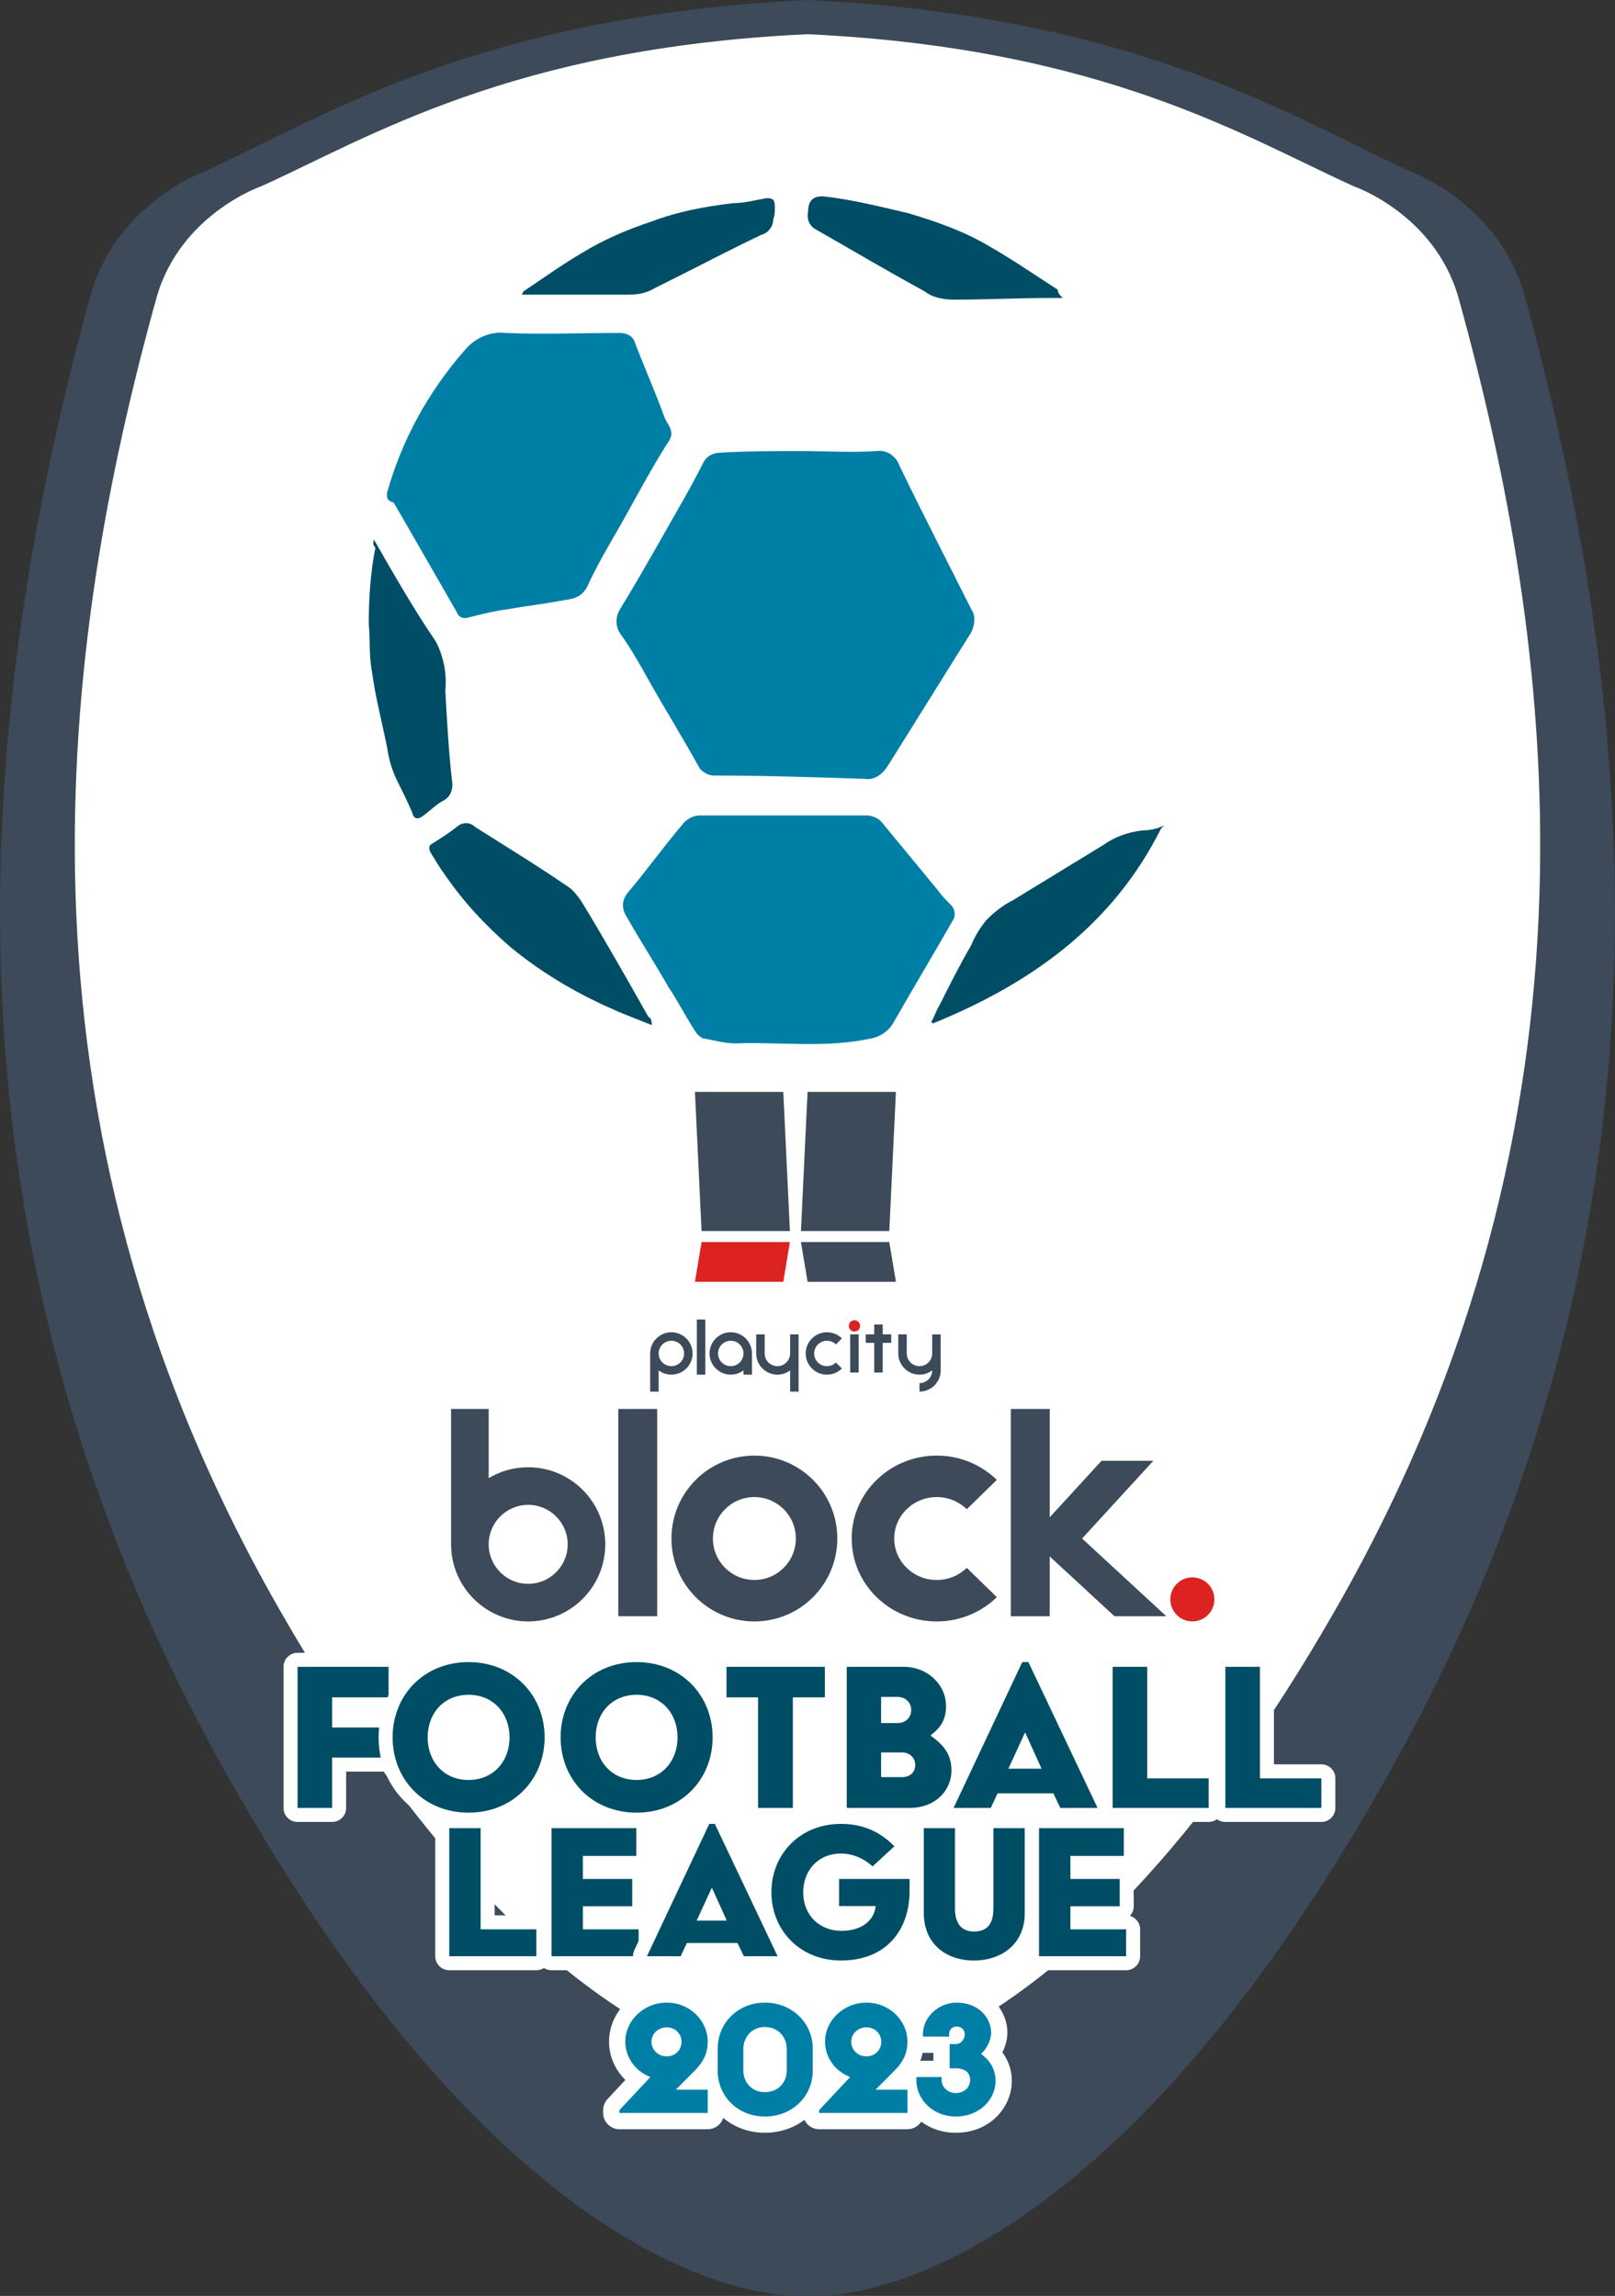 <?xml version="1.0" encoding="UTF-8"?><svg id="_레이어_2" xmlns="http://www.w3.org/2000/svg" viewBox="0 0 346.05 492.067"><rect x="0" y="0" width="346.05" height="492.067" fill="#333333" stroke="none"/><g id="_레이어_1-2"><path d="m326.692,63.332c-5.668-20-24.668-26.664-24.668-26.664C276.692,25,243.024,3.332,173.024,0,103.024,3.332,69.356,25,44.024,36.668c0,0-19,6.664-24.668,26.664C-3.308,146.668-18.644,260,48.024,379.332c66.668,119.332,125,112.668,125,112.668,0,0,58.336,6.664,125-112.668,66.668-119.332,51.336-232.664,28.668-316" style="fill:#3c4a59;"/><path d="m312.46,63.621c-5.145-17.773-22.383-23.699-22.383-23.699-22.988-10.371-53.539-29.625-117.055-32.59-63.516,2.965-94.066,22.219-117.051,32.59,0,0-17.242,5.926-22.383,23.699C13.023,137.684-.891,238.41,59.601,344.473c60.492,106.059,113.422,100.133,113.422,100.133,0,0,52.93,5.926,113.426-100.133,60.492-106.062,46.578-206.789,26.012-280.852" style="fill:#fff;"/><path d="m171.73,96.673c5.349,0,10.698.357,16.047,0,2.14-.357,4.279,1.07,4.992,3.209,4.992,10.341,10.341,20.683,15.334,30.667,1.07,1.426.713,3.566,0,4.992-6.062,9.628-11.768,18.9-17.83,28.528-1.07,1.783-2.853,3.209-4.992,2.853-10.698-.357-21.753-.713-32.45-.713-1.07,0-2.14-.713-2.853-1.426-3.923-7.132-8.202-13.907-12.124-21.039-1.426-2.496-2.853-4.992-4.636-7.489-1.426-1.783-1.426-3.923-.357-5.706,2.853-4.636,5.706-9.628,8.558-14.621,3.209-5.706,6.419-11.055,9.272-16.76.713-1.426,2.14-2.14,3.566-2.14,5.706-.357,11.411-.357,17.473-.357h0v.002h0Z" style="fill:#007fa6;"/><path d="m167.45,174.768h18.187c1.426,0,2.853.713,3.566,1.783l11.768,14.264c.713,1.07,1.783,2.14,2.853,3.209.713.713,1.07,2.14.357,3.209-4.279,7.489-8.558,14.621-12.838,22.109-1.07,1.783-2.853,2.853-4.636,3.209-9.628,2.14-19.613.713-29.241,1.07-2.14,0-4.636-.713-6.775-1.07-.357,0-1.07-.713-1.426-1.07-2.14-3.209-3.923-6.775-6.062-9.985-2.853-4.992-6.062-9.985-8.915-14.977-1.189-1.902-1.07-3.685.357-5.349,3.923-4.636,7.489-9.628,11.411-14.264,1.07-1.426,2.496-2.14,3.923-2.14h17.473l-.002.002h0Z" style="fill:#007fa6;"/><path d="m82.937,106.301v-.713c3.209-11.411,8.915-21.753,16.76-30.667,2.14-2.496,5.349-3.923,8.558-3.566,8.202.357,16.404,0,24.605,0,1.426,0,2.853.713,3.209,2.14,1.783,4.636,3.923,9.628,5.706,14.264.357,1.07.713,2.14,1.426,3.209,1.07,1.783.713,2.853-.357,4.279-3.566,5.706-6.775,11.768-9.985,17.473-2.496,4.279-4.992,8.558-7.132,13.194-1.426,2.496-3.566,2.496-5.706,2.853-3.566.713-7.132,1.07-11.055,1.783-2.853.357-5.706,1.07-8.558,1.783-1.07.357-2.14,0-2.496-1.07l-9.628-16.76-3.923-6.775c-1.07-.357-1.426-.713-1.426-1.426h.002Z" style="fill:#007fa6;"/><path d="m139.636,219.699l-7.132-2.853c-1.426-.713-2.496-1.07-3.923-1.783-6.775-3.209-13.194-7.132-19.256-12.124-5.349-4.636-9.985-9.628-13.907-15.334-1.07-1.426-2.14-3.209-3.209-4.992-.357-.713-.357-1.426.357-1.783,1.783-1.07,3.923-2.496,5.706-3.923,1.07-.713,2.496-.713,3.566.357,6.775,4.279,13.194,8.202,19.97,12.838,1.07.713,2.14,2.14,2.853,3.209,4.992,8.202,9.628,16.404,14.264,24.605.713.357.713,1.07.713,1.783h-.002Z" style="fill:#004e66;"/><path d="m80.084,115.572c4.279,7.489,8.558,14.977,13.194,21.753,1.783,3.209,2.496,7.132,2.14,10.698.357,6.419.713,12.838,1.426,19.256.357,1.783-.357,3.566-1.783,4.279s-2.853,2.14-4.279,3.209-2.14.713-2.496-.713c-1.07-2.496-2.14-4.636-3.209-6.775s-1.783-4.636-2.14-7.132c-1.07-5.349-2.496-10.698-3.209-16.047-.713-3.566-.357-6.775-.713-10.341,0-5.349.357-11.055,1.426-16.404-.713-.713-.357-1.07-.357-1.783Z" style="fill:#004e66;"/><path d="m248.755,177.621c-10.341,20.683-27.815,33.164-48.854,41.722l-.357-.357c.713-1.07,1.07-2.496,1.783-3.566,2.14-4.279,4.279-8.558,6.775-12.838.713-1.783,1.783-3.566,3.209-5.349,1.783-1.783,3.566-3.209,5.706-4.279,6.419-3.923,12.838-7.845,19.256-11.768,2.496-1.783,5.349-2.853,8.558-3.209,1.426,0,3.209-.357,4.636-1.07l-.713.713h.001Z" style="fill:#004e66;"/><path d="m227.716,63.866h-2.853c-6.775,0-13.551.357-20.326.357-2.14,0-4.636-.357-6.419-1.783-7.845-4.279-15.69-8.915-23.179-13.194-1.426-.713-2.14-2.14-1.783-3.923,0-2.377,1.189-3.447,3.566-3.209,6.062.713,11.768,2.14,17.83,3.566,6.062,1.783,12.124,3.923,17.473,7.132,4.992,2.853,9.628,6.062,14.621,9.272,0,.713.357,1.07,1.07,1.783h0Z" style="fill:#004e66;"/><path d="m112.178,62.439c4.279-2.853,8.202-5.706,12.481-8.202,4.636-2.853,9.628-4.992,14.977-6.775,5.706-2.14,11.411-3.209,17.473-3.923,2.496,0,4.992-.713,7.132-1.07,1.426,0,1.783.357,1.783,1.783s0,1.783-.357,2.853c0,1.426-1.07,2.853-2.496,3.209-6.062,2.853-12.124,6.062-18.543,9.272-1.426.713-2.853,1.426-4.279,2.14-1.783,1.07-3.566,1.426-5.706,1.426h-22.822l.357-.713h0Z" style="fill:#004e66;"/><path d="m63.755,388.985c-.829,0-1.5-.672-1.5-1.5v-30.254c0-.828.671-1.5,1.5-1.5h19.513c.829,0,1.5.672,1.5,1.5v6.556c0,.828-.671,1.5-1.5,1.5h-10.602v3.453h9.644c.829,0,1.5.672,1.5,1.5v6.454c0,.828-.671,1.5-1.5,1.5h-9.644v9.291c0,.828-.671,1.5-1.5,1.5h-7.411Z" style="fill:#004e66;"/><path d="m83.268,357.232v6.555h-12.101v6.454h11.143v6.454h-11.143v10.79h-7.412v-30.253h19.513m0-3h-19.513c-1.657,0-3,1.343-3,3v30.253c0,1.657,1.343,3,3,3h7.412c1.657,0,3-1.343,3-3v-7.79h8.143c1.657,0,3-1.343,3-3v-6.454c0-1.657-1.343-3-3-3h-8.143v-.454h9.101c1.657,0,3-1.343,3-3v-6.555c0-1.657-1.343-3-3-3h0Z" style="fill:#fff;"/><path d="m100.41,389.993c-10.14,0-17.786-7.581-17.786-17.635s7.646-17.635,17.786-17.635,17.786,7.581,17.786,17.635-7.646,17.635-17.786,17.635Zm0-25.262c-4.351,0-7.274,3.065-7.274,7.627s2.923,7.626,7.274,7.626c4.282,0,7.273-3.136,7.273-7.626s-2.991-7.627-7.273-7.627Z" style="fill:#004e66;"/><path d="m100.41,356.223c9.53,0,16.286,7.11,16.286,16.135s-6.756,16.135-16.286,16.135c-9.58,0-16.286-7.11-16.286-16.135s6.706-16.135,16.286-16.135m0,25.261c5.345,0,8.773-4.034,8.773-9.126s-3.429-9.126-8.773-9.126c-5.395,0-8.774,4.034-8.774,9.126s3.378,9.126,8.774,9.126m0-28.261c-10.995,0-19.286,8.226-19.286,19.135s8.291,19.135,19.286,19.135,19.286-8.226,19.286-19.135-8.291-19.135-19.286-19.135h0Zm0,25.261c-4.261,0-5.774-3.3-5.774-6.126s1.512-6.126,5.774-6.126c3.988,0,5.773,3.077,5.773,6.126s-1.785,6.126-5.773,6.126h0Z" style="fill:#fff;"/><path d="m136.409,389.993c-10.14,0-17.787-7.581-17.787-17.635s7.646-17.635,17.787-17.635,17.786,7.581,17.786,17.635-7.646,17.635-17.786,17.635Zm0-25.262c-4.351,0-7.274,3.065-7.274,7.627s2.923,7.626,7.274,7.626c4.282,0,7.273-3.136,7.273-7.626s-2.991-7.627-7.273-7.627Z" style="fill:#004e66;"/><path d="m136.409,356.223c9.53,0,16.286,7.11,16.286,16.135s-6.756,16.135-16.286,16.135c-9.58,0-16.286-7.11-16.286-16.135s6.706-16.135,16.286-16.135m0,25.261c5.345,0,8.773-4.034,8.773-9.126s-3.429-9.126-8.773-9.126c-5.395,0-8.774,4.034-8.774,9.126s3.378,9.126,8.774,9.126m0-28.261c-10.995,0-19.286,8.226-19.286,19.135s8.291,19.135,19.286,19.135,19.286-8.226,19.286-19.135-8.291-19.135-19.286-19.135h0Zm0,25.261c-4.261,0-5.774-3.3-5.774-6.126s1.512-6.126,5.774-6.126c3.988,0,5.773,3.077,5.773,6.126s-1.785,6.126-5.773,6.126h0Z" style="fill:#fff;"/><path d="m162.425,388.985c-.829,0-1.5-.672-1.5-1.5v-22.198h-5.256c-.829,0-1.5-.672-1.5-1.5v-6.556c0-.828.671-1.5,1.5-1.5h21.077c.829,0,1.5.672,1.5,1.5v6.556c0,.828-.671,1.5-1.5,1.5h-5.357v22.198c0,.828-.671,1.5-1.5,1.5h-7.464Z" style="fill:#004e66;"/><path d="m176.745,357.232v6.555h-6.857v23.698h-7.463v-23.698h-6.756v-6.555h21.076m0-3h-21.076c-1.657,0-3,1.343-3,3v6.555c0,1.657,1.343,3,3,3h3.756v20.698c0,1.657,1.343,3,3,3h7.463c1.657,0,3-1.343,3-3v-20.698h3.857c1.657,0,3-1.343,3-3v-6.555c0-1.657-1.343-3-3-3h0Z" style="fill:#fff;"/><path d="m181.433,388.985c-.829,0-1.5-.672-1.5-1.5v-30.254c0-.828.671-1.5,1.5-1.5h12.202c5.93,0,10.575,4.38,10.575,9.971,0,2.484-.778,4.45-2.485,6.188,2.539,2.189,3.646,4.529,3.646,7.578,0,4.729-3.633,9.518-10.576,9.518h-13.362,0Zm11.849-9.606c1.324,0,1.324-.815,1.324-1.122,0-.713-.52-1.173-1.324-1.173h-2.987v2.295h2.987Zm-.958-11.598c.893,0,1.425-.495,1.425-1.323,0-.762-.572-1.273-1.425-1.273h-2.029v2.597h2.029Z" style="fill:#004e66;"/><path d="m193.635,357.232c5.042,0,9.076,3.731,9.076,8.471,0,2.824-1.16,4.588-3.277,6.202v.101c3.126,2.219,4.437,4.336,4.437,7.462,0,4.185-3.328,8.017-9.076,8.017h-13.362v-30.253h12.202m-4.841,12.051h3.529c1.714,0,2.925-1.16,2.925-2.824,0-1.563-1.21-2.773-2.925-2.773h-3.529v5.597m0,11.597h4.487c1.714,0,2.824-1.008,2.824-2.622,0-1.462-1.109-2.672-2.824-2.672h-4.487v5.294m4.841-26.648h-12.202c-1.657,0-3,1.343-3,3v30.253c0,1.657,1.343,3,3,3h13.362c7.844,0,12.076-5.676,12.076-11.017,0-3.009-.968-5.468-3.079-7.68,1.078-1.456,1.919-3.412,1.919-6.086,0-6.432-5.304-11.471-12.076-11.471h0Z" style="fill:#fff;"/><path d="m227.214,388.985c-.575,0-1.1-.329-1.351-.847l-1.103-2.28h-10.056l-1.058,2.263c-.246.527-.776.864-1.358.864h-7.967c-.514,0-.991-.263-1.267-.696s-.31-.979-.091-1.442l14.724-31.262c.248-.526.776-.861,1.357-.861h1.311c.579,0,1.107.334,1.355.857l14.824,31.262c.221.465.188,1.01-.088,1.444-.274.435-.753.698-1.268.698h-7.964Zm-6.361-11.421l-1.211-2.667-1.229,2.667h2.44Z" style="fill:#004e66;"/><path d="m220.357,356.223l14.824,31.262h-7.967l-1.513-3.126h-11.95l-1.462,3.126h-7.967l14.723-31.262h1.311m-4.286,22.841h7.109l-3.479-7.664h-.101l-3.529,7.664m4.286-25.841h-1.311c-1.162,0-2.219.671-2.714,1.722l-14.723,31.262c-.438.929-.369,2.018.181,2.885s1.506,1.393,2.533,1.393h7.967c1.165,0,2.224-.674,2.717-1.729l.654-1.397h8.16l.693,1.433c.501,1.036,1.55,1.693,2.701,1.693h7.967c1.029,0,1.985-.527,2.535-1.396s.616-1.96.175-2.889l-14.824-31.262c-.497-1.047-1.552-1.715-2.711-1.715h0Z" style="fill:#fff;"/><path d="m238.407,388.985c-.828,0-1.5-.672-1.5-1.5v-30.254c0-.828.672-1.5,1.5-1.5h7.412c.828,0,1.5.672,1.5,1.5v22.4h11.66c.828,0,1.5.672,1.5,1.5v6.354c0,.828-.672,1.5-1.5,1.5h-20.572Z" style="fill:#004e66;"/><path d="m245.819,357.232v23.9h13.16v6.353h-20.572v-30.253h7.412m0-3h-7.412c-1.657,0-3,1.343-3,3v30.253c0,1.657,1.343,3,3,3h20.572c1.657,0,3-1.343,3-3v-6.353c0-1.657-1.343-3-3-3h-10.16v-20.9c0-1.657-1.343-3-3-3h0Z" style="fill:#fff;"/><path d="m262.557,388.985c-.828,0-1.5-.672-1.5-1.5v-30.254c0-.828.672-1.5,1.5-1.5h7.412c.828,0,1.5.672,1.5,1.5v22.4h11.659c.828,0,1.5.672,1.5,1.5v6.354c0,.828-.672,1.5-1.5,1.5h-20.571Z" style="fill:#004e66;"/><path d="m269.969,357.232v23.9h13.16v6.353h-20.572v-30.253h7.412m0-3h-7.412c-1.657,0-3,1.343-3,3v30.253c0,1.657,1.343,3,3,3h20.572c1.657,0,3-1.343,3-3v-6.353c0-1.657-1.343-3-3-3h-10.16v-20.9c0-1.657-1.343-3-3-3h0Z" style="fill:#fff;"/><path d="m96.26,420.765c-.829,0-1.5-.672-1.5-1.5v-27.45c0-.828.671-1.5,1.5-1.5h6.726c.829,0,1.5.672,1.5,1.5v20.186h10.441c.829,0,1.5.672,1.5,1.5v5.765c0,.828-.671,1.5-1.5,1.5h-18.667Z" style="fill:#004e66;"/><path d="m102.986,391.814v21.686h11.941v5.764h-18.666v-27.45h6.725m0-3h-6.725c-1.657,0-3,1.343-3,3v27.45c0,1.657,1.343,3,3,3h18.666c1.657,0,3-1.343,3-3v-5.764c0-1.657-1.343-3-3-3h-8.941v-18.686c0-1.657-1.343-3-3-3h0Z" style="fill:#fff;"/><path d="m118.173,420.765c-.829,0-1.5-.672-1.5-1.5v-27.45c0-.828.671-1.5,1.5-1.5h18.163c.829,0,1.5.672,1.5,1.5v5.947c0,.828-.671,1.5-1.5,1.5h-9.938v1.94h9.068c.829,0,1.5.672,1.5,1.5v5.856c0,.828-.671,1.5-1.5,1.5h-9.068v1.941h10.441c.829,0,1.5.672,1.5,1.5v5.765c0,.828-.671,1.5-1.5,1.5h-18.666,0Z" style="fill:#004e66;"/><path d="m136.336,391.814v5.948h-11.437v4.941h10.568v5.856h-10.568v4.941h11.941v5.764h-18.666v-27.45h18.163m0-3h-18.163c-1.657,0-3,1.343-3,3v27.45c0,1.657,1.343,3,3,3h18.666c1.657,0,3-1.343,3-3v-5.764c0-1.374-.924-2.533-2.185-2.888.504-.537.813-1.259.813-2.053v-5.856c0-.861-.363-1.638-.944-2.185,1.067-.46,1.813-1.521,1.813-2.756v-5.948c0-1.657-1.343-3-3-3h0Z" style="fill:#fff;"/><path d="m159.392,420.765c-.575,0-1.1-.329-1.35-.847l-.963-1.99h-8.948l-.922,1.973c-.247.527-.776.864-1.359.864h-7.229c-.514,0-.992-.263-1.267-.696-.275-.434-.309-.979-.09-1.442l13.36-28.365c.248-.526.776-.861,1.357-.861h1.189c.58,0,1.107.334,1.355.857l13.451,28.365c.22.465.187,1.01-.088,1.444s-.753.698-1.268.698h-7.228Zm-5.988-10.641l-.884-1.946-.896,1.946h1.78Z" style="fill:#004e66;"/><path d="m153.17,390.899l13.451,28.365h-7.229l-1.372-2.836h-10.843l-1.327,2.836h-7.228l13.359-28.365h1.189m-3.889,20.725h6.451l-3.157-6.954h-.092l-3.202,6.954m3.889-23.725h-1.189c-1.162,0-2.219.671-2.714,1.722l-13.359,28.365c-.438.929-.369,2.018.181,2.885s1.506,1.393,2.533,1.393h7.228c1.165,0,2.224-.674,2.717-1.729l.518-1.108h7.053l.553,1.143c.501,1.036,1.55,1.693,2.701,1.693h7.229c1.029,0,1.986-.527,2.535-1.396s.616-1.96.175-2.889l-13.451-28.365c-.497-1.047-1.552-1.715-2.711-1.715h0Z" style="fill:#fff;"/><path d="m180.162,421.68c-9.332,0-16.369-6.938-16.369-16.141s7.037-16.14,16.369-16.14c5.038,0,9.027,1.669,12.552,5.252.285.289.44.683.431,1.089-.011.406-.185.791-.483,1.066l-4.666,4.3c-.037.034-.076.065-.115.096h7.014c.828,0,1.5.672,1.5,1.5v2.608c0,9.944-6.371,16.369-16.232,16.369h0Zm0-22.92c-3.857,0-6.552,2.788-6.552,6.78,0,4.056,2.688,6.781,6.689,6.781,2.898,0,4.547-1.053,5.309-2.308h-5.812c-.829,0-1.5-.672-1.5-1.5v-5.811c0-.828.671-1.5,1.5-1.5h6.281c-.035-.026-.07-.056-.104-.086-1.71-1.542-3.72-2.357-5.812-2.357h0Z" style="fill:#004e66;"/><path d="m180.162,390.899c5.078,0,8.601,1.876,11.483,4.804l-4.666,4.3c-1.876-1.693-4.209-2.745-6.817-2.745-4.896,0-8.052,3.66-8.052,8.281,0,5.078,3.614,8.281,8.189,8.281,4.804,0,7.137-2.654,7.32-5.307h-7.823v-5.81h15.098v2.608c0,8.098-4.759,14.869-14.732,14.869-8.693,0-14.869-6.451-14.869-14.64s6.177-14.64,14.869-14.64m0-3c-10.187,0-17.869,7.584-17.869,17.64s7.682,17.64,17.869,17.64c10.606,0,17.732-7.181,17.732-17.869v-2.608c0-1.657-1.343-3-3-3h-3.162l1.946-1.794c.598-.551.946-1.32.966-2.133.02-.812-.291-1.598-.861-2.178-3.775-3.835-8.231-5.699-13.621-5.699h0Zm-3.025,22.006c-1.284-.903-2.027-2.427-2.027-4.365,0-1.749.692-3.509,2.183-4.49-.314.474-.497,1.043-.497,1.654v5.81c0,.502.123.975.341,1.391h0Z" style="fill:#fff;"/><path d="m208.696,421.68c-7.328,0-12.252-4.685-12.252-11.657v-18.208c0-.828.672-1.5,1.5-1.5h6.68c.828,0,1.5.672,1.5,1.5v17.202c0,3.023,1.236,3.44,2.572,3.44,1.403,0,2.663-.263,2.663-3.44v-17.202c0-.828.672-1.5,1.5-1.5h6.725c.828,0,1.5.672,1.5,1.5v18.208c0,6.863-5.094,11.657-12.388,11.657Z" style="fill:#004e66;"/><path d="m219.584,391.814v18.209c0,6.497-4.85,10.157-10.889,10.157-6.268,0-10.752-3.843-10.752-10.157v-18.209h6.68v17.202c0,3.66,1.738,4.941,4.072,4.941,2.562,0,4.163-1.281,4.163-4.941v-17.202h6.726m0-3h-6.726c-1.657,0-3,1.343-3,3v17.202c0,1.941-.293,1.941-1.163,1.941-.645,0-1.072,0-1.072-1.941v-17.202c0-1.657-1.343-3-3-3h-6.68c-1.657,0-3,1.343-3,3v18.209c0,7.747,5.655,13.157,13.752,13.157,8.177,0,13.889-5.41,13.889-13.157v-18.209c0-1.657-1.343-3-3-3h0Z" style="fill:#fff;"/><path d="m222.633,420.765c-.828,0-1.5-.672-1.5-1.5v-27.45c0-.828.672-1.5,1.5-1.5h18.163c.828,0,1.5.672,1.5,1.5v5.947c0,.828-.672,1.5-1.5,1.5h-9.938v1.94h9.068c.828,0,1.5.672,1.5,1.5v5.856c0,.828-.672,1.5-1.5,1.5h-9.068v1.941h10.441c.828,0,1.5.672,1.5,1.5v5.765c0,.828-.672,1.5-1.5,1.5h-18.666,0Z" style="fill:#004e66;"/><path d="m240.796,391.814v5.948h-11.437v4.941h10.568v5.856h-10.568v4.941h11.941v5.764h-18.666v-27.45h18.163m0-3h-18.163c-1.657,0-3,1.343-3,3v27.45c0,1.657,1.343,3,3,3h18.666c1.657,0,3-1.343,3-3v-5.764c0-1.374-.924-2.533-2.185-2.888.504-.537.813-1.259.813-2.053v-5.856c0-.861-.363-1.638-.944-2.185,1.067-.46,1.813-1.521,1.813-2.756v-5.948c0-1.657-1.343-3-3-3h0Z" style="fill:#fff;"/><g id="b"><g id="c"><circle id="d" cx="183.085" cy="284.168" r="1.212" style="fill:#d22;"/><path id="e" d="m143.857,285.531c-2.505,0-4.544,2.039-4.544,4.544v8.179h1.817v-4.546c.76.572,1.704.911,2.726.911,2.505,0,4.544-2.039,4.544-4.544s-2.039-4.544-4.544-4.544h0Zm0,7.27c-1.503,0-2.726-1.223-2.726-2.726s1.223-2.726,2.726-2.726,2.726,1.223,2.726,2.726-1.223,2.726-2.726,2.726Z" style="fill:#3c4a59;"/><path id="f" d="m156.58,285.531c-2.505,0-4.544,2.039-4.544,4.544s2.039,4.544,4.544,4.544c1.022,0,1.966-.339,2.726-.911v.911h1.817v-4.544c0-2.505-2.039-4.544-4.544-4.544Zm0,7.27c-1.503,0-2.726-1.223-2.726-2.726s1.223-2.726,2.726-2.726,2.726,1.223,2.726,2.726-1.223,2.726-2.726,2.726Z" style="fill:#3c4a59;"/><rect id="g" x="182.176" y="285.986" width="1.817" height="8.179" style="fill:#3c4a59;"/><polygon id="h" points="189.143 283.865 187.326 283.865 187.326 285.986 185.508 285.986 185.508 287.803 187.326 287.803 187.326 294.165 189.143 294.165 189.143 287.803 190.961 287.803 190.961 285.986 189.143 285.986 189.143 283.865" style="fill:#3c4a59;"/><path id="i" d="m169.302,290.075c0,1.503-1.223,2.726-2.726,2.726s-2.726-1.223-2.726-2.726v-4.089h-1.817v4.089c0,2.505,2.039,4.544,4.544,4.544,1.022,0,1.966-.339,2.726-.911v4.546h1.817v-12.268h-1.817v4.089Z" style="fill:#3c4a59;"/><path id="j" d="m199.745,285.986v4.089c0,1.503-1.223,2.726-2.726,2.726s-2.726-1.223-2.726-2.726v-4.089h-1.817v4.089c0,2.505,2.039,4.544,4.544,4.544,1.022,0,1.966-.339,2.726-.911v.002c0,1.503-1.223,2.726-2.726,2.726v1.817c2.505,0,4.544-2.039,4.544-4.544v-7.725h-1.817Z" style="fill:#3c4a59;"/><rect id="k" x="149.31" y="282.805" width="1.817" height="11.814" style="fill:#3c4a59;"/><path id="l" d="m177.178,287.349c.734,0,1.42.282,1.932.794l1.285-1.285c-.855-.855-1.998-1.326-3.218-1.326-2.505,0-4.544,2.039-4.544,4.544s2.039,4.544,4.544,4.544c1.219,0,2.362-.471,3.218-1.326l-1.285-1.285c-.512.512-1.198.794-1.932.794-1.503,0-2.726-1.223-2.726-2.726s1.223-2.726,2.726-2.726c0,0,0-.001,0-.001Z" style="fill:#3c4a59;"/></g></g><circle cx="255.492" cy="342.788" r="4.72" transform="translate(-123.795 540.073) rotate(-80.783)" style="fill:#d22;"/><rect x="132.489" y="301.972" width="8.33" height="44.426" style="fill:#3c4a59;"/><path d="m161.643,311.968c-9.814,0-17.77,7.957-17.77,17.77s7.957,17.77,17.77,17.77,17.77-7.957,17.77-17.77-7.957-17.77-17.77-17.77Zm0,26.656c-4.908,0-8.885-3.978-8.885-8.885s3.978-8.885,8.885-8.885,8.885,3.978,8.885,8.885-3.978,8.885-8.885,8.885Z" style="fill:#3c4a59;"/><path d="m200.714,320.854c2.405-.008,4.717.926,6.44,2.603l6.44-6.283c-3.448-3.352-8.072-5.22-12.88-5.204-10.055,0-18.217,7.957-18.217,17.77s8.162,17.77,18.217,17.77c4.808.016,9.433-1.853,12.88-5.204l-6.44-6.283c-1.723,1.677-4.035,2.611-6.44,2.603-5.031,0-9.109-3.978-9.109-8.885s4.077-8.885,9.109-8.885v-.003Z" style="fill:#3c4a59;"/><polygon points="247.133 313.08 236.027 313.08 224.921 325.195 224.921 301.972 216.591 301.972 216.591 346.398 224.921 346.398 224.921 333.583 238.804 346.398 249.91 346.398 231.862 329.739 247.133 313.08" style="fill:#3c4a59;"/><path d="m113.175,347.509c-9.109,0-16.521-7.412-16.521-16.521v-29.015h8.055v14.83c2.554-1.534,5.448-2.338,8.465-2.338,9.111,0,16.521,7.412,16.521,16.521s-7.412,16.521-16.521,16.521h.001Zm0-24.987c-4.667,0-8.465,3.798-8.465,8.465s3.798,8.465,8.465,8.465,8.466-3.798,8.466-8.465-3.798-8.465-8.466-8.465Z" style="fill:#3c4a59;"/><polygon points="169.256 263.837 150.327 263.837 148.907 234.023 167.836 234.023 169.256 263.837" style="fill:#3c4a59;"/><polygon points="190.551 263.837 171.622 263.837 173.041 234.023 191.971 234.023 190.551 263.837" style="fill:#3c4a59;"/><polygon points="169.256 266.203 150.327 266.203 148.907 274.721 167.836 274.721 169.256 266.203" style="fill:#d22;"/><polygon points="190.551 266.203 171.622 266.203 173.041 274.721 191.971 274.721 190.551 266.203" style="fill:#3c4a59;"/><path d="m132.725,456.339c-1.924,0-3.484-1.559-3.484-3.484v-.61c0-.884.336-1.734.94-2.38l3.82-4.084c-2.188-2.138-3.501-5.073-3.501-8.184,0-6.548,5.55-11.875,12.371-11.875,6.758,0,12.256,5.327,12.256,11.875,0,2.582-.767,4.879-2.336,6.971,1.36.474,2.336,1.768,2.336,3.29v4.997c0,1.924-1.56,3.484-3.484,3.484h-18.92Z" style="fill:#fff;"/><path d="m163.89,457.101c-7.622,0-13.592-5.836-13.592-13.287v-4.73c0-7.493,5.97-13.363,13.592-13.363,7.707,0,13.744,5.87,13.744,13.363v4.73c0,7.45-6.037,13.287-13.744,13.287Z" style="fill:#fff;"/><path d="m175.524,456.339c-1.924,0-3.484-1.559-3.484-3.484v-.61c0-.884.336-1.734.94-2.38l3.82-4.084c-2.188-2.138-3.501-5.073-3.501-8.184,0-6.548,5.55-11.875,12.371-11.875,6.758,0,12.256,5.327,12.256,11.875,0,2.582-.767,4.879-2.336,6.971,1.36.474,2.336,1.768,2.336,3.29v4.997c0,1.924-1.56,3.484-3.484,3.484h-18.92Z" style="fill:#fff;"/><path d="m204.78,457.101c-6.68,0-11.914-4.982-11.914-11.341v-.61c0-1.924,1.56-3.484,3.484-3.484h3.65v-1.691h-2.238c-1.924,0-3.484-1.559-3.484-3.484v-.534c0-5.548,4.897-10.235,10.693-10.235,6.812,0,10.883,5.049,10.883,9.93,0,1.404-.389,2.873-1.071,4.205,1.321,1.779,2.025,3.877,2.025,6.132,0,5.462-4.499,11.112-12.028,11.112Z" style="fill:#fff;"/><path d="m196.35,445.15h5.417v.61c0,1.679,1.411,2.823,3.013,2.823,1.755,0,3.09-1.144,3.09-2.823,0-1.754-1.411-2.479-3.09-2.479h-1.297v-5.187h1.221c1.335,0,2.021-1.183,2.021-2.136,0-.915-.763-1.64-1.754-1.64-.954,0-1.602.725-1.602,1.64v.534h-5.607v-.534c0-3.624,3.319-6.751,7.209-6.751,4.615,0,7.4,3.166,7.4,6.447,0,1.487-.839,3.394-2.174,4.539,2.212,1.602,3.128,3.662,3.128,5.798,0,3.852-3.319,7.628-8.544,7.628-4.692,0-8.43-3.471-8.43-7.858v-.61Z" style="fill:#007fa6;"/><path d="m153.782,439.085c0-5.493,4.31-9.879,10.108-9.879,5.874,0,10.261,4.386,10.261,9.879v4.73c0,5.455-4.386,9.803-10.261,9.803-5.798,0-10.108-4.348-10.108-9.803v-4.73Z" style="fill:#007fa6;"/><path d="m163.89,448.392c2.823,0,4.692-2.022,4.692-4.692v-4.501c0-2.671-1.869-4.768-4.692-4.768-2.746,0-4.615,2.098-4.615,4.768v4.501c0,2.67,1.869,4.692,4.615,4.692Z" style="fill:#fff;"/><path d="m175.524,452.245l6.637-7.095c-3.357-1.259-5.378-4.386-5.378-7.552,0-4.577,3.967-8.392,8.888-8.392,4.882,0,8.773,3.815,8.773,8.392,0,2.289-.839,4.234-2.708,6.103l-4.12,4.158h6.828v4.997h-18.92v-.61Z" style="fill:#007fa6;"/><path d="m188.836,437.597c0-1.717-1.373-3.09-3.166-3.09-1.831,0-3.28,1.373-3.28,3.09,0,1.755,1.45,3.128,3.28,3.128,1.793,0,3.166-1.373,3.166-3.128Z" style="fill:#fff;"/><path d="m132.725,452.245l6.637-7.095c-3.357-1.259-5.378-4.386-5.378-7.552,0-4.577,3.967-8.392,8.888-8.392,4.882,0,8.773,3.815,8.773,8.392,0,2.289-.839,4.234-2.708,6.103l-4.12,4.158h6.828v4.997h-18.92v-.61Z" style="fill:#007fa6;"/><path d="m146.038,437.597c0-1.717-1.373-3.09-3.166-3.09-1.831,0-3.28,1.373-3.28,3.09,0,1.755,1.45,3.128,3.28,3.128,1.793,0,3.166-1.373,3.166-3.128Z" style="fill:#fff;"/></g></svg>